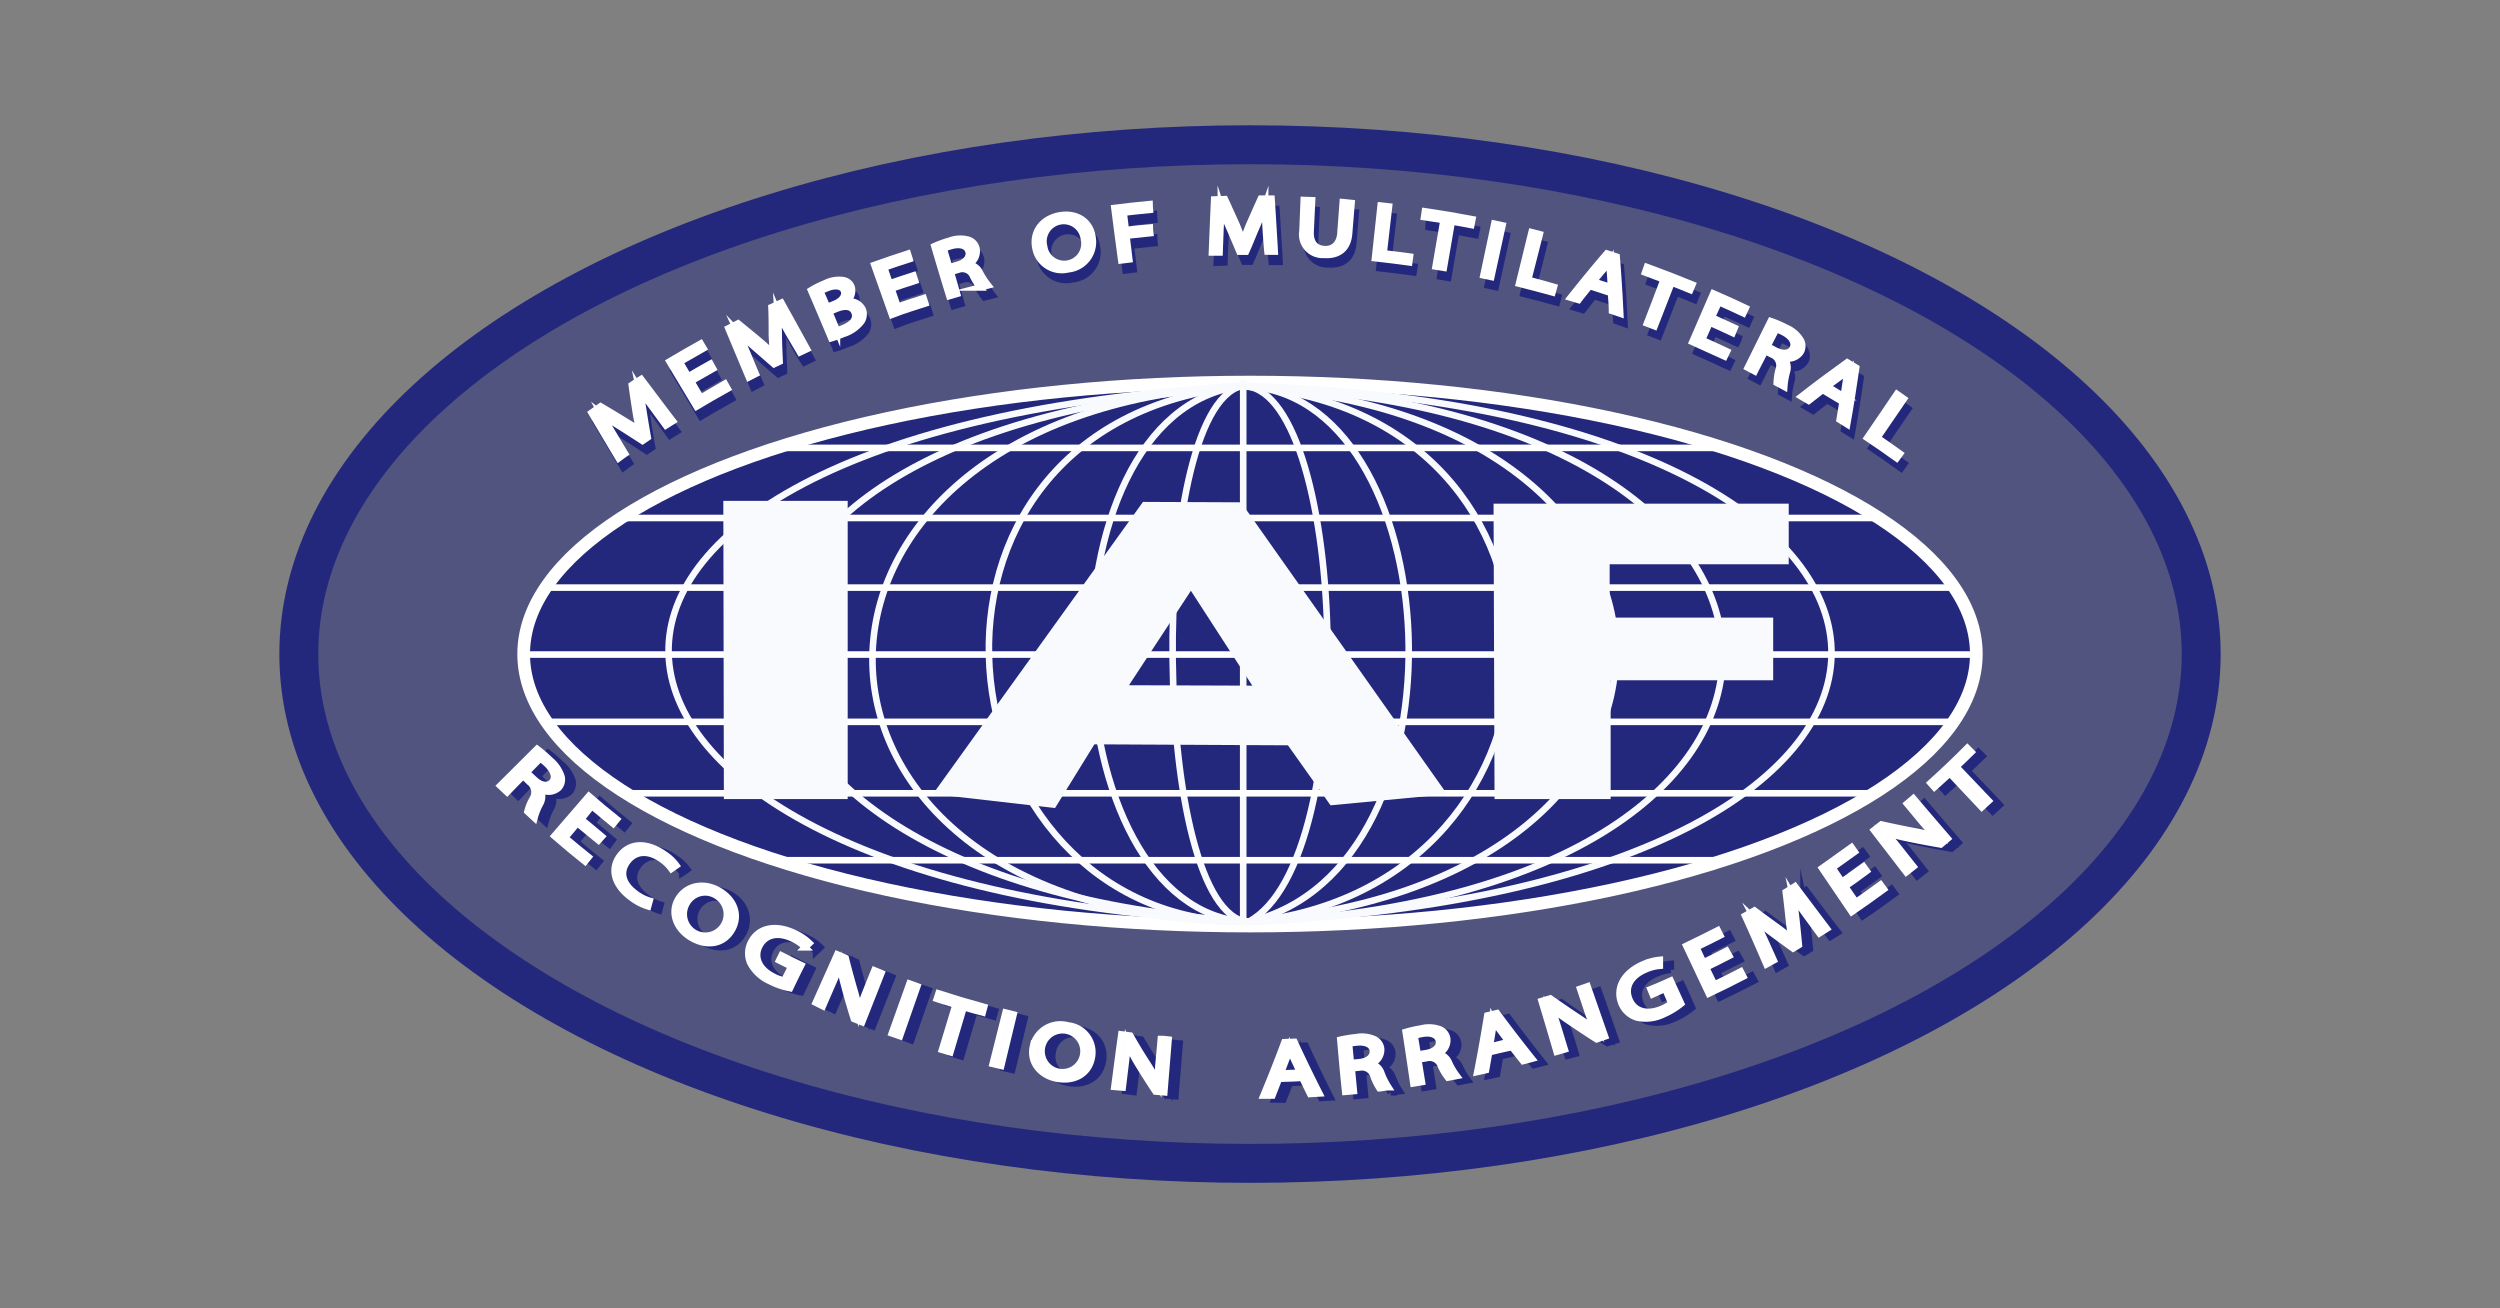 <svg id="Layer_1" data-name="Layer 1" xmlns="http://www.w3.org/2000/svg" viewBox="0 0 357 186.8"><rect x="0" y="0" width="357" height="186.8" fill="#808080" stroke="none"/><defs><style>.cls-1,.cls-2,.cls-6{fill:#23287d;}.cls-1{opacity:0.5;}.cls-2,.cls-4,.cls-7,.cls-8{stroke:#fff;}.cls-2,.cls-3,.cls-4,.cls-5,.cls-6,.cls-7,.cls-8{stroke-miterlimit:10;}.cls-2{stroke-width:1.81px;}.cls-3,.cls-4,.cls-5{fill:none;}.cls-3{stroke:#f8fafd;}.cls-3,.cls-4{stroke-width:0.94px;}.cls-5,.cls-6{stroke:#23287d;}.cls-5{stroke-width:5.56px;}.cls-6,.cls-7,.cls-8{stroke-width:0.94px;}.cls-7{fill:#fff;}.cls-8{fill:#fffcfd;}.cls-9{fill:#f8fafd;}</style></defs><title>iso icons</title><ellipse class="cls-1" cx="178.5" cy="93.4" rx="135.83" ry="72.73"/><ellipse class="cls-2" cx="178.5" cy="93.4" rx="103.72" ry="38.84"/><path class="cls-3" d="M178.68,131.63c-106.21-4.3-115.24-70.22-1-76.53C287.28,58.19,291.34,126.53,178.68,131.63Z"/><path class="cls-3" d="M179.38,131.67c-87.61-4.77-94.27-70.75-1-76.53C266.8,58.75,269.88,127.11,179.38,131.67Z"/><path class="cls-3" d="M177.39,131.67c-69.46-.88-71-72.23-1-76.53C247.38,58.18,249.94,126.52,177.39,131.67Z"/><path class="cls-3" d="M178.23,131.67c-28.65-1.47-30.69-72.72-1-76.53C206.71,55.32,211.13,124,178.23,131.67Z"/><path class="cls-3" d="M178.22,131.67c-13.86-1.47-14.51-72.72-1-76.53C192,54.3,194.93,122.88,178.22,131.67Z"/><path class="cls-3" d="M178.27,131.67c-44.79-.06-53.46-71.24-1-76.53C228.94,58.44,228,126.69,178.27,131.67Z"/><line class="cls-3" x1="177.53" y1="54.3" x2="177.53" y2="132.17"/><line class="cls-4" x1="111.9" y1="63.96" x2="245.29" y2="63.96"/><line class="cls-4" x1="88.32" y1="73.97" x2="267.76" y2="73.97"/><line class="cls-4" x1="77.63" y1="83.91" x2="279.18" y2="83.91"/><line class="cls-4" x1="74.78" y1="93.47" x2="282.22" y2="93.47"/><line class="cls-4" x1="78" y1="103.08" x2="278.82" y2="103.08"/><line class="cls-4" x1="89.06" y1="113.28" x2="267.02" y2="113.28"/><line class="cls-4" x1="110.8" y1="122.84" x2="246.39" y2="122.84"/><ellipse class="cls-5" cx="178.5" cy="93.4" rx="135.83" ry="72.73"/><path class="cls-6" d="M93.77,59.55c-.62-.84-1.38-1.85-1.88-2.66l0,0c.21.91.4,1.92.57,3,.2,1.32.43,2.65.66,4l-.75.51c-1.09-.71-2.17-1.41-3.28-2.1s-1.85-1.2-2.59-1.78l0,0c.52.78,1.2,1.86,1.78,2.83l1.66,2.78-.92.67c-1.3-2.17-2.58-4.34-3.87-6.51.43-.31.87-.63,1.31-.93l3.42,2.07A24.58,24.58,0,0,1,92,63.06s0,0,0,0a23.51,23.51,0,0,1-.6-2.67c-.21-1.32-.4-2.64-.59-4l1.33-.87c1.52,2,3,4,4.54,6.06l-1,.62Z"/><path class="cls-6" d="M102.45,54.07c-1,.59-2.09,1.19-3.14,1.8.46.78.93,1.56,1.38,2.35,1.15-.68,2.29-1.33,3.45-2l.39.72q-2.23,1.23-4.43,2.55-1.95-3.23-3.88-6.47c1.48-.89,3-1.74,4.47-2.58l.39.71c-1.13.64-2.26,1.28-3.38,1.94l1.21,2.06c1-.62,2.1-1.22,3.15-1.81C102.19,53.6,102.33,53.84,102.45,54.07Z"/><path class="cls-6" d="M113.16,48.86c-.5-.92-1.11-2-1.49-2.9h0c.08.94.13,2,.15,3.1,0,1.34.08,2.67.13,4l-.79.38c-1-.86-1.94-1.71-2.93-2.55s-1.65-1.45-2.3-2.13l0,0c.41.85.92,2,1.37,3.05s.84,2,1.27,3l-1,.52q-1.48-3.48-2.93-7c.46-.25.92-.48,1.39-.72,1,.84,2,1.69,3.07,2.54a23.79,23.79,0,0,1,2,1.87l0,0a24.15,24.15,0,0,1-.23-2.71c0-1.33,0-2.67-.07-4l1.42-.65c1.23,2.2,2.44,4.41,3.65,6.62l-1,.48C114.23,50.8,113.7,49.83,113.16,48.86Z"/><path class="cls-6" d="M116.44,42.88a15.27,15.27,0,0,1,2-1,4.44,4.44,0,0,1,2.59-.44,1.45,1.45,0,0,1,1.2,1,1.88,1.88,0,0,1-.85,2.11v0a2.07,2.07,0,0,1,2.44,1.08,1.92,1.92,0,0,1-.17,1.69,5.31,5.31,0,0,1-2.62,1.8c-.74.3-1.32.5-1.7.61Zm2.3,2.39,1-.41c1.16-.47,1.65-1.24,1.38-1.92s-1.22-.85-2.36-.38a6,6,0,0,0-1,.47Zm1.39,3.34a7.79,7.79,0,0,0,.92-.33c1.11-.46,2-1.2,1.61-2.22s-1.53-1-2.73-.48L119,46C119.39,46.84,119.76,47.72,120.13,48.61Z"/><path class="cls-6" d="M131.29,41.52c-1.13.37-2.25.74-3.36,1.13.29.85.59,1.71.89,2.57,1.22-.43,2.45-.83,3.68-1.23.08.26.17.52.25.78-1.59.51-3.18,1-4.75,1.61l-2.53-7.11c1.59-.57,3.18-1.1,4.78-1.62.09.26.17.52.25.77-1.21.39-2.42.8-3.62,1.21l.78,2.26c1.12-.39,2.25-.77,3.38-1.13Z"/><path class="cls-6" d="M134.06,36.59a13.52,13.52,0,0,1,2.18-.79,4.29,4.29,0,0,1,2.75-.1,1.7,1.7,0,0,1,1.07,1.2,2.11,2.11,0,0,1-1.18,2.3v0a1.93,1.93,0,0,1,1.67,1.13,11.89,11.89,0,0,0,1.18,1.84l-1.15.29a8.72,8.72,0,0,1-1-1.59,1.63,1.63,0,0,0-2.12-.94l-1.07.31.9,3.14-1.1.32C135.46,41.34,134.76,39,134.06,36.59Zm2.1,3c.38-.12.77-.22,1.15-.33,1.22-.34,1.84-1.09,1.62-1.92s-1.19-1.14-2.42-.81a7.37,7.37,0,0,0-1.11.4C135.65,37.79,135.9,38.67,136.16,39.56Z"/><path class="cls-6" d="M156.64,35.29a3.88,3.88,0,0,1-3.46,4.58,3.81,3.81,0,0,1-4.67-3A3.88,3.88,0,0,1,152,32.17C154.47,31.73,156.32,33.07,156.64,35.29Zm-6.91,1.3a2.9,2.9,0,1,0,5.69-1.07,2.9,2.9,0,1,0-5.69,1.07Z"/><path class="cls-6" d="M159.76,31.12c1.65-.2,3.31-.38,5-.54,0,.27.05.54.07.81-1.24.12-2.49.25-3.74.4.1.83.19,1.66.29,2.49,1.14-.13,2.28-.26,3.41-.37,0,.27.06.54.08.8l-3.39.37c.13,1.13.26,2.26.4,3.39l-1.14.14Q160.23,34.88,159.76,31.12Z"/><path class="cls-6" d="M181.38,34.08c-.06-1-.13-2.32-.11-3.26h0c-.32.88-.7,1.82-1.16,2.86-.53,1.22-1,2.45-1.56,3.68h-.86c-.5-1.19-1-2.38-1.52-3.57s-.85-2-1.13-2.9h0c0,1,0,2.21-.07,3.34s-.09,2.17-.13,3.24l-1.08.05c.1-2.53.21-5,.33-7.57l1.51-.05c.57,1.2,1.12,2.41,1.66,3.61a24.68,24.68,0,0,1,.94,2.52h0a25.48,25.48,0,0,1,.92-2.54c.53-1.22,1.07-2.44,1.62-3.65h1.52q.24,3.77.46,7.55h-1.11C181.51,36.29,181.45,35.18,181.38,34.08Z"/><path class="cls-6" d="M188,30l-.21,4.46c-.08,1.69.77,2.44,1.94,2.51s2.21-.59,2.33-2.25c.12-1.48.23-3,.34-4.45l1.2.09-.36,4.38c-.19,2.32-1.69,3.14-3.59,3a2.92,2.92,0,0,1-3-3.38l.18-4.44Z"/><path class="cls-6" d="M197.79,30.79l1.19.13-.78,6.69c1.26.14,2.52.3,3.77.47l-.12.82c-1.62-.23-3.25-.43-4.88-.61C197.25,35.79,197.51,33.29,197.79,30.79Z"/><path class="cls-6" d="M206.76,32.85c-.93-.15-1.85-.3-2.77-.43,0-.28.07-.55.11-.83q3.41.51,6.78,1.15l-.16.82c-.93-.18-1.85-.35-2.78-.51-.37,2.21-.76,4.41-1.14,6.62l-1.14-.19C206,37.27,206.39,35.06,206.76,32.85Z"/><path class="cls-6" d="M215.18,33.62c-.54,2.45-1.07,4.91-1.61,7.37l-1.12-.24L214,33.36Z"/><path class="cls-6" d="M219.34,34.58l1.16.3c-.55,2.16-1.1,4.34-1.65,6.52,1.23.31,2.46.64,3.68,1-.07.27-.15.53-.22.8-1.58-.44-3.18-.86-4.78-1.26C218.13,39.47,218.74,37,219.34,34.58Z"/><path class="cls-6" d="M227.61,42.27l-1.59,2-1.14-.34q2.53-3.18,5.2-6.29l1.38.45c.22,2.72.4,5.43.52,8.15l-1.16-.41-.15-2.55C229.65,42.91,228.64,42.59,227.61,42.27Zm3.07.19c-.05-.79-.11-1.56-.17-2.35,0-.53,0-1,0-1.45l0,0c-.26.39-.55.78-.86,1.16-.51.6-1,1.21-1.51,1.81Z"/><path class="cls-6" d="M238.19,41.34c-.88-.34-1.77-.66-2.66-1l.28-.78q3.27,1.18,6.49,2.5c-.1.26-.21.52-.32.78-.88-.37-1.76-.72-2.65-1.07-.81,2.08-1.63,4.17-2.44,6.26l-1.09-.42Q237,44.47,238.19,41.34Z"/><path class="cls-6" d="M248,49c-1.08-.51-2.17-1-3.26-1.49-.36.84-.73,1.66-1.1,2.49,1.2.52,2.39,1.08,3.57,1.64-.11.24-.23.49-.35.73-1.53-.72-3.07-1.41-4.61-2.09l3-6.92c1.56.67,3.1,1.37,4.64,2.1-.11.25-.23.49-.34.74-1.17-.56-2.34-1.08-3.52-1.61l-1,2.19c1.1.49,2.19,1,3.28,1.49C248.26,48.48,248.15,48.73,248,49Z"/><path class="cls-6" d="M253.48,47.27a14.32,14.32,0,0,1,2.16.94A4.47,4.47,0,0,1,257.78,50a1.7,1.7,0,0,1,0,1.61,2.12,2.12,0,0,1-2.46.86l0,0a2,2,0,0,1,.47,2,11.18,11.18,0,0,0-.37,2.15l-1.07-.57a8.56,8.56,0,0,1,.32-1.88,1.66,1.66,0,0,0-1-2.16l-1-.52-1.49,2.92-1-.53Q251.82,50.6,253.48,47.27ZM253,50.89l1.09.56c1.13.59,2.12.48,2.52-.28s-.11-1.65-1.25-2.26a5.27,5.27,0,0,0-1.11-.47C253.84,49.25,253.42,50.07,253,50.89Z"/><path class="cls-6" d="M260.91,57.11l-2,1.56-1.05-.61q3.21-2.51,6.56-4.9l1.27.77q-.57,4.08-1.29,8.1l-1.07-.67c.15-.86.29-1.7.42-2.54C262.79,58.24,261.85,57.67,260.91,57.11Zm3,.93.36-2.34a12.42,12.42,0,0,1,.29-1.43h0a14.15,14.15,0,0,1-1.11.91l-1.91,1.41Z"/><path class="cls-6" d="M271.5,57.68l1,.7-3.8,5.56c1.09.74,2.18,1.5,3.25,2.28l-.48.66q-2.08-1.5-4.22-2.94C268.69,61.86,270.09,59.77,271.5,57.68Z"/><path class="cls-7" d="M93.15,58.12c-.62-.83-1.38-1.85-1.88-2.66l0,0c.2.92.39,1.92.56,3,.21,1.32.43,2.65.67,4l-.75.51c-1.09-.71-2.18-1.41-3.28-2.1s-1.85-1.2-2.59-1.77h0C86.34,59.94,87,61,87.59,62l1.67,2.79c-.31.21-.62.44-.92.66-1.3-2.16-2.59-4.34-3.87-6.51l1.3-.92c1.15.68,2.29,1.37,3.42,2.06a25.42,25.42,0,0,1,2.22,1.57l0,0a23.3,23.3,0,0,1-.6-2.66c-.21-1.33-.41-2.65-.59-4,.44-.29.88-.58,1.33-.86,1.52,2,3,4,4.54,6l-1,.63Z"/><path class="cls-7" d="M101.83,52.65c-1,.58-2.09,1.18-3.14,1.79l1.38,2.35c1.14-.67,2.29-1.32,3.44-2l.4.71q-2.23,1.24-4.44,2.56L95.6,51.62q2.22-1.32,4.46-2.57c.14.23.26.47.4.7-1.14.64-2.26,1.29-3.39,1.94l1.21,2.06c1-.61,2.11-1.22,3.16-1.81Z"/><path class="cls-7" d="M112.54,47.43c-.5-.92-1.11-2-1.49-2.89h0c.07.94.12,2,.15,3.09,0,1.34.07,2.68.13,4l-.79.38-2.93-2.55c-.87-.75-1.65-1.45-2.3-2.13l0,0c.4.86.92,2,1.37,3.05s.83,2,1.26,3l-1,.51q-1.47-3.48-2.93-7l1.39-.71c1,.83,2.06,1.68,3.07,2.53a24,24,0,0,1,2,1.87l0,0a26.51,26.51,0,0,1-.24-2.71c0-1.32,0-2.67-.06-4l1.41-.65c1.23,2.21,2.45,4.41,3.66,6.63l-1,.47Z"/><path class="cls-7" d="M115.81,41.46a13.58,13.58,0,0,1,2-1,4.42,4.42,0,0,1,2.6-.45,1.49,1.49,0,0,1,1.2,1,1.89,1.89,0,0,1-.85,2.11v0a2.08,2.08,0,0,1,2.44,1.09,1.87,1.87,0,0,1-.18,1.68,5.17,5.17,0,0,1-2.61,1.8,14.52,14.52,0,0,1-1.7.61Q117.27,44.87,115.81,41.46Zm2.31,2.38,1-.41c1.16-.47,1.65-1.23,1.39-1.92s-1.23-.84-2.36-.38a5.58,5.58,0,0,0-1,.47Zm1.39,3.35a8.21,8.21,0,0,0,.92-.34c1.1-.45,2-1.19,1.61-2.22s-1.53-1-2.73-.48l-.91.37Z"/><path class="cls-7" d="M130.67,40.1c-1.13.36-2.25.74-3.37,1.12.3.86.59,1.72.89,2.57,1.23-.42,2.46-.83,3.69-1.22.08.26.16.51.25.77-1.59.51-3.18,1-4.76,1.61l-2.52-7.11c1.59-.57,3.18-1.1,4.78-1.62.08.26.17.52.25.78-1.21.38-2.42.79-3.62,1.21l.78,2.25c1.12-.39,2.25-.76,3.38-1.13C130.5,39.59,130.58,39.84,130.67,40.1Z"/><path class="cls-7" d="M133.43,35.16a15,15,0,0,1,2.18-.79,4.32,4.32,0,0,1,2.76-.1,1.69,1.69,0,0,1,1.06,1.2,2.1,2.1,0,0,1-1.18,2.31s0,0,0,0a1.94,1.94,0,0,1,1.67,1.14,11.42,11.42,0,0,0,1.19,1.83l-1.15.3a9.57,9.57,0,0,1-1-1.59,1.63,1.63,0,0,0-2.13-.94l-1.06.3.9,3.14-1.1.32C134.84,39.92,134.13,37.54,133.43,35.16Zm2.11,3,1.15-.33c1.21-.34,1.84-1.09,1.62-1.92s-1.19-1.13-2.42-.8a6.58,6.58,0,0,0-1.12.4C135,36.36,135.28,37.25,135.54,38.13Z"/><path class="cls-7" d="M156,33.86a3.9,3.9,0,0,1-3.46,4.59,3.82,3.82,0,0,1-4.67-3c-.49-2.35,1-4.26,3.45-4.69S155.7,31.64,156,33.86Zm-6.91,1.3a2.9,2.9,0,1,0,5.69-1.07,2.9,2.9,0,1,0-5.69,1.07Z"/><path class="cls-7" d="M159.14,29.7c1.65-.21,3.3-.39,5-.55,0,.27.05.54.07.81-1.24.12-2.49.25-3.75.4l.3,2.49c1.13-.13,2.27-.26,3.41-.36,0,.26.05.54.08.8-1.13.11-2.27.23-3.4.36.14,1.14.27,2.27.41,3.39l-1.14.14C159.77,34.69,159.46,32.19,159.14,29.7Z"/><path class="cls-7" d="M180.75,32.65c-.05-1-.12-2.31-.11-3.26h0c-.31.89-.7,1.82-1.15,2.87-.54,1.22-1,2.44-1.56,3.67H177c-.5-1.19-1-2.38-1.52-3.56s-.85-2-1.14-2.9h0c0,.94,0,2.2-.07,3.34l-.12,3.24-1.08,0c.1-2.52.2-5,.32-7.56l1.52-.05q.84,1.8,1.65,3.6c.39.93.71,1.75.95,2.53h0a23.79,23.79,0,0,1,.91-2.55c.54-1.22,1.08-2.44,1.63-3.65h1.52q.24,3.77.46,7.55H181C180.89,34.86,180.83,33.76,180.75,32.65Z"/><path class="cls-7" d="M187.36,28.6l-.21,4.46c-.08,1.69.76,2.44,1.94,2.52s2.2-.59,2.33-2.26l.33-4.45L193,29l-.36,4.39c-.2,2.31-1.7,3.14-3.6,3A2.91,2.91,0,0,1,186,33l.18-4.44Z"/><path class="cls-7" d="M197.16,29.36l1.19.13c-.26,2.23-.51,4.46-.77,6.69,1.26.14,2.51.3,3.76.47l-.11.82c-1.63-.23-3.25-.43-4.88-.61Z"/><path class="cls-7" d="M206.14,31.42c-.93-.15-1.85-.3-2.78-.43l.12-.82c2.27.33,4.52.71,6.78,1.14l-.16.82c-.93-.18-1.85-.35-2.78-.51l-1.14,6.62L205,38.05Q205.58,34.74,206.14,31.42Z"/><path class="cls-7" d="M214.56,32.19c-.54,2.45-1.07,4.92-1.61,7.37-.38-.07-.75-.16-1.12-.24l1.56-7.38Z"/><path class="cls-7" d="M218.71,33.15l1.17.3c-.55,2.17-1.1,4.35-1.66,6.52,1.23.31,2.46.64,3.69,1l-.22.79q-2.38-.66-4.78-1.26Z"/><path class="cls-7" d="M227,40.84c-.53.66-1.07,1.32-1.59,2l-1.14-.34c1.69-2.13,3.41-4.23,5.19-6.3l1.39.45q.33,4.08.52,8.15l-1.17-.4c0-.86-.09-1.71-.14-2.56Zm3.06.19c-.05-.78-.1-1.56-.16-2.35a14.49,14.49,0,0,1,0-1.45h0c-.27.38-.55.78-.86,1.15-.51.6-1,1.21-1.52,1.82C228.32,40.46,229.19,40.74,230.05,41Z"/><path class="cls-7" d="M237.57,39.91c-.88-.34-1.77-.66-2.66-1,.09-.26.19-.51.28-.78,2.17.79,4.34,1.63,6.49,2.51-.11.25-.21.51-.32.77-.88-.37-1.77-.72-2.65-1.07-.81,2.09-1.63,4.18-2.44,6.26l-1.09-.42C236,44.1,236.78,42,237.57,39.91Z"/><path class="cls-7" d="M247.41,47.55c-1.08-.52-2.17-1-3.26-1.49l-1.1,2.49c1.2.52,2.38,1.07,3.57,1.63-.12.24-.23.49-.35.73q-2.29-1.06-4.61-2.09l3-6.92q2.33,1,4.64,2.1c-.11.25-.23.49-.35.74-1.16-.55-2.33-1.08-3.51-1.6l-1,2.19c1.09.48,2.18,1,3.27,1.49Z"/><path class="cls-7" d="M252.86,45.85a14.17,14.17,0,0,1,2.16.93,4.47,4.47,0,0,1,2.14,1.83,1.73,1.73,0,0,1,0,1.61,2.12,2.12,0,0,1-2.47.86v0a2,2,0,0,1,.47,2,11.12,11.12,0,0,0-.37,2.16l-1.07-.58A8.5,8.5,0,0,1,254,52.8a1.68,1.68,0,0,0-.95-2.17l-1-.51c-.49,1-1,1.94-1.48,2.91l-1-.53Zm-.48,3.61c.37.18.73.37,1.09.57,1.14.59,2.13.47,2.53-.29s-.11-1.65-1.25-2.26a5.75,5.75,0,0,0-1.11-.47Z"/><path class="cls-7" d="M260.28,55.68l-2,1.56-1.05-.61c2.14-1.67,4.33-3.3,6.55-4.89l1.28.77c-.39,2.71-.81,5.41-1.29,8.09l-1.07-.67.42-2.54C262.16,56.81,261.23,56.24,260.28,55.68Zm3,.93c.12-.78.24-1.55.35-2.33.08-.53.19-1,.3-1.43l0,0c-.35.31-.72.63-1.11.92l-1.92,1.4C261.69,55.63,262.49,56.12,263.29,56.61Z"/><path class="cls-7" d="M270.88,56.26l1,.7-3.8,5.55c1.09.75,2.18,1.51,3.25,2.28-.16.22-.32.45-.48.66q-2.08-1.5-4.22-2.93C268.07,60.43,269.47,58.34,270.88,56.26Z"/><path class="cls-6" d="M78.26,107.52a18.08,18.08,0,0,1,1.84,1.59,5,5,0,0,1,1.64,2.38,1.74,1.74,0,0,1-.4,1.58,2.13,2.13,0,0,1-2.69.14s0,0,0,0a2,2,0,0,1,.05,2.11,9.27,9.27,0,0,0-.82,2.07l-1-.93a7.69,7.69,0,0,1,.72-1.79,1.82,1.82,0,0,0-.46-2.45l-.88-.85L74,113.74c-.32-.31-.63-.63-.95-.93Zm-1.5,3.35.95.92c1,1,2,1.12,2.61.5s.28-1.65-.67-2.58a7.71,7.71,0,0,0-1-.81Z"/><path class="cls-6" d="M87,120.59c-1-.8-2-1.62-3-2.45l-1.76,2.07c1.11,1,2.23,1.87,3.36,2.78l-.51.64c-1.48-1.19-2.93-2.41-4.38-3.65l4.94-5.71c1.31,1.13,2.64,2.25,4,3.33-.17.21-.35.42-.51.63-1-.82-2-1.67-3.07-2.53l-1.54,1.82c1,.83,2,1.64,2.94,2.44Z"/><path class="cls-6" d="M94.11,130a7.72,7.72,0,0,1-2.36-1.22c-2.31-1.65-3.17-4-1.67-6s4-1.9,6.41-.19a6.33,6.33,0,0,1,1.65,1.57c-.23.16-.46.33-.7.48a5.62,5.62,0,0,0-1.39-1.36c-1.82-1.3-3.68-1.3-4.88.28s-.7,3.28,1.27,4.69a6,6,0,0,0,1.89.95Z"/><path class="cls-6" d="M106.1,133.33c-1.29,2.25-3.78,2.42-5.93,1.08s-2.92-3.71-1.65-5.61,3.74-2.26,5.87-1S107.21,131.38,106.1,133.33Zm-6.45-3.81a3.09,3.09,0,1,0,5.29,3.18,3.09,3.09,0,0,0-5.29-3.18Z"/><path class="cls-6" d="M114.39,141.69a11,11,0,0,1-2.88-1,5.66,5.66,0,0,1-2.78-2.57,3.37,3.37,0,0,1,.15-3.11c1.1-2,3.57-2.48,6.34-1.07a6.92,6.92,0,0,1,1.93,1.34l-.61.59a6,6,0,0,0-1.71-1.21c-2-1-3.87-.74-4.78.93s-.13,3.4,1.9,4.43a5,5,0,0,0,1.6.57c.32-.67.66-1.35,1-2-.59-.28-1.17-.57-1.75-.87l.36-.7c.93.48,1.87.94,2.81,1.4Z"/><path class="cls-6" d="M118,143.75l3.09-6.88,1.19.52c.4,1.57.82,3.13,1.27,4.69a22.83,22.83,0,0,1,.67,2.92h0a25.78,25.78,0,0,1,1-2.93c.39-1,.78-1.95,1.17-2.94l1,.42-2.76,7-1.17-.47c-.48-1.56-.93-3.14-1.36-4.7a20.09,20.09,0,0,1-.61-3h0c-.32.9-.65,1.74-1.16,2.89l-1.3,2.95C118.76,144.08,118.4,143.91,118,143.75Z"/><path class="cls-6" d="M132.6,141.42l-2.49,7.13-1.18-.42q1.27-3.56,2.54-7.1C131.85,141.16,132.22,141.3,132.6,141.42Z"/><path class="cls-6" d="M138,144.06c-.9-.27-1.79-.55-2.68-.84.08-.26.16-.52.25-.79q3.24,1,6.51,1.95c-.08.26-.15.52-.22.79-.91-.25-1.81-.5-2.71-.77-.64,2.15-1.27,4.3-1.91,6.45l-1.2-.36Z"/><path class="cls-6" d="M146.3,145.45l-1.77,7.33-1.21-.28,1.83-7.33Z"/><path class="cls-6" d="M157.5,151.43c-.39,2.57-2.6,3.63-5,3.18s-3.93-2.36-3.44-4.59a4,4,0,0,1,5-3.05C156.48,147.42,157.83,149.22,157.5,151.43Zm-7.18-1.17a3,3,0,1,0,5.91,1,3,3,0,1,0-5.91-1Z"/><path class="cls-6" d="M160.69,155.78c.33-2.5.65-5,1-7.49l1.27.17q1.23,2.07,2.52,4.11a22.28,22.28,0,0,1,1.45,2.61h0a28.54,28.54,0,0,1,.14-3.11l.28-3.14,1.1.09c-.2,2.51-.41,5-.61,7.52l-1.25-.1c-.89-1.36-1.76-2.74-2.6-4.11a21.54,21.54,0,0,1-1.43-2.7h0c-.05.95-.14,1.86-.29,3.1l-.39,3.2Z"/><path class="cls-6" d="M184.19,154.63c-.3.8-.61,1.6-.93,2.39L182,157c1.06-2.53,2.06-5.06,3-7.61l1.42-.05q1.71,3.7,3.57,7.37l-1.31.08c-.39-.78-.76-1.55-1.14-2.32C186.42,154.56,185.3,154.6,184.19,154.63Zm3.05-.87c-.33-.71-.67-1.42-1-2.14a11.57,11.57,0,0,1-.52-1.35h0c-.11.45-.25.92-.41,1.38-.28.73-.56,1.47-.85,2.21C185.36,153.84,186.3,153.8,187.24,153.76Z"/><path class="cls-6" d="M193,149.06a16.27,16.27,0,0,1,2.23-.36,4.38,4.38,0,0,1,2.7.32,1.71,1.71,0,0,1,.89,1.33,2.06,2.06,0,0,1-1.51,2.12v0a2,2,0,0,1,1.55,1.35,10,10,0,0,0,1,2c-.42.06-.84.12-1.27.16a7.84,7.84,0,0,1-.84-1.71,1.72,1.72,0,0,0-2-1.26l-1.14.12c.1,1.08.21,2.16.31,3.25l-1.23.11C193.39,154,193.18,151.53,193,149.06Zm1.5,3.32,1.23-.12c1.28-.13,2-.8,1.92-1.65s-1-1.29-2.25-1.17a5.07,5.07,0,0,0-1.16.2C194.29,150.55,194.37,151.47,194.46,152.38Z"/><path class="cls-6" d="M202.29,148a18.83,18.83,0,0,1,2.21-.51,4.61,4.61,0,0,1,2.71.14,1.76,1.76,0,0,1,1,1.28,2.05,2.05,0,0,1-1.37,2.21s0,0,0,0a2,2,0,0,1,1.63,1.24,9.78,9.78,0,0,0,1.12,1.9l-1.26.24a8.23,8.23,0,0,1-1-1.66,1.71,1.71,0,0,0-2.11-1.12l-1.13.19c.17,1.07.35,2.15.52,3.22l-1.22.2C203,152.86,202.67,150.4,202.29,148Zm1.71,3.22,1.22-.2c1.27-.22,2-.94,1.82-1.77s-1.1-1.23-2.34-1a5.93,5.93,0,0,0-1.13.28C203.71,149.35,203.86,150.26,204,151.17Z"/><path class="cls-6" d="M214.21,150.84c-.15.85-.29,1.69-.44,2.54l-1.26.27c.53-2.69,1-5.37,1.44-8.06l1.38-.33c1.62,2.18,3.29,4.36,5,6.5l-1.29.34-1.58-2C216.39,150.33,215.3,150.59,214.21,150.84Zm2.83-1.47c-.48-.62-.95-1.25-1.42-1.88a12,12,0,0,1-.79-1.23h0c0,.47-.06.95-.13,1.43-.13.79-.26,1.56-.39,2.34C215.2,149.83,216.12,149.61,217,149.37Z"/><path class="cls-6" d="M223.86,150.76l-2.16-7.24,1.24-.37c1.32.93,2.65,1.84,4,2.74a24,24,0,0,1,2.39,1.78l0,0a24.89,24.89,0,0,1-1.14-2.89l-1-3,1.06-.36,2.49,7.13-1.2.4q-2.06-1.31-4.07-2.69a21.14,21.14,0,0,1-2.42-1.88l0,0c.34.89.63,1.75,1,3,.31,1,.63,2,.94,3.08Z"/><path class="cls-6" d="M241.63,143.89a10.57,10.57,0,0,1-2.58,1.56,5.63,5.63,0,0,1-3.74.42,3.44,3.44,0,0,1-2.25-2.14c-.77-2.12.42-4.31,3.27-5.5a7,7,0,0,1,2.26-.58c0,.28,0,.56,0,.84a6,6,0,0,0-2,.51c-2.08.87-3.05,2.45-2.36,4.23s2.47,2.31,4.56,1.44a4.89,4.89,0,0,0,1.45-.83c-.29-.69-.59-1.38-.89-2.07-.59.25-1.18.51-1.78.75l-.3-.72c1-.4,1.92-.8,2.87-1.23C240.66,141.68,241.14,142.79,241.63,143.89Z"/><path class="cls-6" d="M248.51,137.08c-1.1.56-2.22,1.11-3.33,1.65.4.82.79,1.64,1.19,2.45,1.26-.61,2.51-1.23,3.76-1.88.13.23.25.48.38.72-1.63.85-3.28,1.66-4.93,2.45-1.07-2.27-2.15-4.55-3.22-6.83,1.51-.71,3-1.46,4.5-2.22.13.24.25.48.37.72-1.14.59-2.29,1.16-3.44,1.72l1,2.15c1.11-.54,2.21-1.08,3.31-1.65Z"/><path class="cls-6" d="M259.4,131.15c-.62-.86-1.37-1.89-1.85-2.69l0,0a28.43,28.43,0,0,1,.48,3.07c.15,1.34.29,2.68.42,4l-.83.49c-1.07-.76-2.12-1.54-3.17-2.31a26.64,26.64,0,0,1-2.41-2h0c.44.85,1,2,1.47,3l1.35,3-1.05.59q-1.51-3.48-3.06-6.93c.45-.25.9-.5,1.34-.76,1.07.79,2.14,1.58,3.22,2.36a25.2,25.2,0,0,1,2.13,1.69l0,0c-.17-.78-.3-1.67-.42-2.71-.14-1.34-.29-2.67-.45-4,.44-.27.88-.54,1.31-.82,1.51,2,3,4,4.56,6l-1.06.66Z"/><path class="cls-6" d="M268.13,125c-1,.75-2.06,1.49-3.09,2.2.52.74,1,1.49,1.55,2.24q1.76-1.23,3.5-2.5l.49.66c-1.52,1.11-3,2.19-4.59,3.24l-4.23-6.25c1.41-1,2.8-1.94,4.19-3l.48.65c-1.07.78-2.13,1.54-3.2,2.28.45.66.9,1.31,1.36,2,1-.71,2.05-1.43,3.07-2.18Z"/><path class="cls-6" d="M273.78,125.13l-4.62-6,1.07-.83c1.59.36,3.19.69,4.81,1a24.82,24.82,0,0,1,2.95.74l0,0a24.88,24.88,0,0,1-2.12-2.27c-.68-.81-1.36-1.61-2-2.42.3-.25.6-.5.89-.76,1.63,1.91,3.27,3.83,4.91,5.73l-1,.86c-1.64-.29-3.27-.59-4.88-.93a20.83,20.83,0,0,1-3-.83l0,0c.64.7,1.23,1.4,2,2.38l2,2.54Z"/><path class="cls-6" d="M280,111c-.72.68-1.46,1.35-2.2,2l-.55-.61c1.79-1.6,3.54-3.26,5.25-5l.59.59-2.16,2.09,4.63,4.87-1,.92Z"/><path class="cls-8" d="M76.7,106.94a19.23,19.23,0,0,1,1.84,1.59,5.13,5.13,0,0,1,1.64,2.38,1.76,1.76,0,0,1-.4,1.58,2.12,2.12,0,0,1-2.69.14s0,0,0,0a2.06,2.06,0,0,1,.05,2.12,9.07,9.07,0,0,0-.82,2.06l-1-.93a7.08,7.08,0,0,1,.72-1.78,1.81,1.81,0,0,0-.46-2.45c-.29-.29-.59-.58-.88-.85q-1.14,1.15-2.28,2.34l-1-.94Zm-1.5,3.35,1,.93c1,1,2,1.12,2.61.49s.28-1.65-.67-2.58a6.91,6.91,0,0,0-1-.81Z"/><path class="cls-8" d="M85.44,120c-1-.81-2-1.63-3-2.46-.58.69-1.17,1.38-1.75,2.08q1.66,1.41,3.36,2.77l-.51.64q-2.22-1.77-4.38-3.65c1.64-1.9,3.29-3.8,4.93-5.71,1.32,1.14,2.65,2.26,4,3.33l-.52.64c-1-.82-2-1.67-3.06-2.54L83,117c1,.82,2,1.64,2.94,2.44C85.78,119.6,85.6,119.8,85.44,120Z"/><path class="cls-8" d="M92.55,129.43a7.5,7.5,0,0,1-2.36-1.22c-2.31-1.65-3.18-4-1.67-6s4-1.89,6.4-.19a6.43,6.43,0,0,1,1.66,1.57l-.7.49a5.53,5.53,0,0,0-1.4-1.37c-1.81-1.29-3.68-1.29-4.87.29s-.71,3.28,1.27,4.69a6.14,6.14,0,0,0,1.89.94C92.69,128.9,92.62,129.17,92.55,129.43Z"/><path class="cls-8" d="M104.53,132.75c-1.28,2.25-3.78,2.42-5.93,1.09s-2.91-3.71-1.65-5.61,3.74-2.27,5.87-.95S105.65,130.8,104.53,132.75Zm-6.44-3.81a3.08,3.08,0,1,0,4.27-1A3,3,0,0,0,98.09,128.94Z"/><path class="cls-8" d="M112.82,141.11a10.82,10.82,0,0,1-2.87-1,5.8,5.8,0,0,1-2.79-2.58,3.4,3.4,0,0,1,.16-3.11c1.1-2,3.57-2.47,6.34-1.07a7.31,7.31,0,0,1,1.93,1.34l-.61.59a6,6,0,0,0-1.71-1.21c-2-1-3.88-.73-4.78.93s-.13,3.41,1.9,4.43A5.1,5.1,0,0,0,112,140l1-2c-.58-.27-1.16-.57-1.74-.86.11-.24.24-.47.35-.7.94.47,1.88.94,2.82,1.39C113.87,138.92,113.35,140,112.82,141.11Z"/><path class="cls-8" d="M116.48,143.18l3.08-6.89,1.2.52c.39,1.57.82,3.13,1.27,4.69a22.79,22.79,0,0,1,.66,2.93h0a25.1,25.1,0,0,1,1-2.94c.4-1,.79-2,1.18-2.93l1,.41-2.76,7-1.17-.47q-.74-2.34-1.36-4.7a21.23,21.23,0,0,1-.62-3h0c-.32.9-.66,1.75-1.16,2.89s-.87,2-1.3,3Z"/><path class="cls-8" d="M131,140.85c-.82,2.37-1.65,4.75-2.49,7.12l-1.17-.41c.85-2.38,1.7-4.74,2.54-7.11Z"/><path class="cls-8" d="M136.46,143.48c-.89-.27-1.79-.55-2.68-.84.09-.26.17-.52.25-.78,2.17.7,4.33,1.34,6.51,1.94l-.21.79c-.91-.24-1.81-.5-2.71-.76-.64,2.15-1.27,4.3-1.91,6.44l-1.2-.36Z"/><path class="cls-8" d="M144.74,144.88c-.59,2.44-1.19,4.89-1.77,7.33l-1.22-.29c.62-2.45,1.23-4.88,1.84-7.33Z"/><path class="cls-8" d="M155.94,150.85c-.39,2.57-2.6,3.63-5,3.18s-3.93-2.36-3.43-4.59a4,4,0,0,1,5-3A3.85,3.85,0,0,1,155.94,150.85Zm-7.18-1.16a3,3,0,1,0,3.53-2.52A3,3,0,0,0,148.76,149.69Z"/><path class="cls-8" d="M159.13,155.2c.33-2.5.65-5,1-7.49l1.27.17Q162.6,150,163.9,152a23.85,23.85,0,0,1,1.45,2.61h0a26.06,26.06,0,0,1,.14-3.1l.28-3.14c.37,0,.74.05,1.1.09-.2,2.5-.41,5-.61,7.52l-1.25-.11q-1.33-2-2.61-4.11A22.18,22.18,0,0,1,161,149h0c-.05.94-.14,1.85-.29,3.09-.13,1.08-.26,2.14-.39,3.21Z"/><path class="cls-8" d="M182.63,154.05l-.93,2.39-1.28,0c1.05-2.53,2.06-5.07,3-7.61l1.42-.05q1.71,3.7,3.57,7.36l-1.32.08c-.38-.77-.76-1.55-1.13-2.32C184.86,154,183.74,154,182.63,154.05Zm3.05-.87c-.34-.71-.67-1.42-1-2.13a13.33,13.33,0,0,1-.53-1.35h0c-.12.45-.25.91-.41,1.37-.28.74-.56,1.48-.85,2.21C183.8,153.26,184.74,153.23,185.68,153.18Z"/><path class="cls-8" d="M191.4,148.48a18,18,0,0,1,2.23-.36,4.35,4.35,0,0,1,2.69.32,1.73,1.73,0,0,1,.9,1.33,2.08,2.08,0,0,1-1.51,2.13v0a2,2,0,0,1,1.55,1.35,10.29,10.29,0,0,0,1,2c-.42,0-.84.11-1.27.15a7.59,7.59,0,0,1-.84-1.71,1.72,1.72,0,0,0-2-1.25l-1.13.11c.1,1.08.21,2.16.31,3.25l-1.23.11C191.83,153.43,191.62,151,191.4,148.48Zm1.5,3.32,1.23-.11c1.28-.14,2-.81,1.92-1.66s-1-1.29-2.26-1.17a5.73,5.73,0,0,0-1.15.2C192.73,150,192.81,150.89,192.9,151.8Z"/><path class="cls-8" d="M200.73,147.37a17.13,17.13,0,0,1,2.21-.5,4.45,4.45,0,0,1,2.71.14,1.73,1.73,0,0,1,1,1.28,2.08,2.08,0,0,1-1.37,2.21,0,0,0,0,0,0,0,2,2,0,0,1,1.63,1.25,9.93,9.93,0,0,0,1.12,1.89l-1.26.24a7.49,7.49,0,0,1-1-1.66,1.71,1.71,0,0,0-2.11-1.11l-1.13.18c.17,1.07.34,2.15.52,3.22l-1.22.2C201.48,152.28,201.11,149.83,200.73,147.37Zm1.71,3.22,1.22-.2c1.27-.21,2-.93,1.82-1.77s-1.1-1.22-2.34-1a7.36,7.36,0,0,0-1.14.28C202.15,148.77,202.3,149.69,202.44,150.59Z"/><path class="cls-8" d="M212.64,150.27c-.14.84-.29,1.68-.44,2.53l-1.25.28c.53-2.69,1-5.38,1.44-8.07l1.38-.33q2.43,3.28,5,6.5l-1.28.34-1.58-2C214.82,149.75,213.73,150,212.64,150.27Zm2.83-1.47-1.41-1.89a11.88,11.88,0,0,1-.79-1.22h0c0,.47-.06.95-.14,1.44-.12.78-.25,1.55-.38,2.33C213.63,149.25,214.56,149,215.47,148.8Z"/><path class="cls-8" d="M222.29,150.19q-1.06-3.63-2.15-7.24l1.24-.37c1.31.92,2.65,1.84,4,2.73a24.18,24.18,0,0,1,2.4,1.78l0,0a24.7,24.7,0,0,1-1.14-2.88l-1-3,1.06-.37L229.2,148l-1.2.41c-1.38-.88-2.73-1.78-4.07-2.69a19.35,19.35,0,0,1-2.42-1.89l0,0c.33.88.63,1.74,1,2.94.31,1,.62,2.06.94,3.08Z"/><path class="cls-8" d="M240.07,143.32a11,11,0,0,1-2.58,1.55,5.71,5.71,0,0,1-3.74.43,3.48,3.48,0,0,1-2.25-2.15c-.77-2.12.42-4.31,3.27-5.5a7.6,7.6,0,0,1,2.25-.58c0,.28,0,.57,0,.84a6.3,6.3,0,0,0-2,.52c-2.08.86-3.05,2.45-2.37,4.22s2.48,2.31,4.57,1.45a5.24,5.24,0,0,0,1.45-.84l-.89-2.07L236,142l-.3-.73c1-.39,1.91-.8,2.87-1.23Z"/><path class="cls-8" d="M246.94,136.5c-1.1.57-2.21,1.12-3.32,1.66l1.18,2.44c1.27-.6,2.52-1.23,3.77-1.88l.38.73c-1.63.85-3.28,1.66-4.93,2.44l-3.22-6.82c1.51-.72,3-1.47,4.5-2.23.13.24.25.48.37.73-1.14.58-2.29,1.16-3.44,1.71.34.72.69,1.44,1,2.15,1.11-.53,2.21-1.08,3.31-1.65Z"/><path class="cls-8" d="M257.83,130.57c-.61-.85-1.36-1.88-1.84-2.69l0,0c.19.93.35,1.93.48,3.07.15,1.34.29,2.69.41,4l-.82.5c-1.07-.77-2.12-1.54-3.17-2.32a25.32,25.32,0,0,1-2.41-2h0c.44.84,1,2,1.47,3l1.35,3-1.05.58c-1-2.32-2-4.62-3.06-6.93l1.34-.76c1.07.8,2.14,1.58,3.22,2.36a26.87,26.87,0,0,1,2.13,1.7l0,0c-.17-.78-.3-1.66-.42-2.7-.14-1.34-.29-2.68-.45-4,.44-.27.88-.54,1.31-.82q2.26,3,4.56,6.05l-1.06.67Z"/><path class="cls-8" d="M266.57,124.38c-1,.76-2.06,1.49-3.09,2.21.52.74,1,1.49,1.54,2.23,1.18-.82,2.35-1.64,3.51-2.5l.49.66q-2.28,1.67-4.59,3.25-2.12-3.14-4.24-6.25c1.42-1,2.81-2,4.2-3l.47.66c-1.06.77-2.12,1.53-3.19,2.28l1.35,2c1-.71,2.06-1.44,3.08-2.19Z"/><path class="cls-8" d="M272.22,124.56l-4.62-6,1.06-.83c1.59.36,3.2.69,4.82,1a23.12,23.12,0,0,1,2.95.73,0,0,0,0,1,0,0,26.53,26.53,0,0,1-2.11-2.28l-2-2.41.9-.77q2.44,2.88,4.91,5.74l-1,.85c-1.64-.28-3.27-.59-4.88-.93a20.07,20.07,0,0,1-3-.83s0,0,0,0c.64.71,1.22,1.4,2,2.39s1.33,1.69,2,2.53Z"/><path class="cls-8" d="M278.43,110.43l-2.2,2-.55-.62q2.67-2.4,5.25-5l.59.59c-.72.71-1.44,1.41-2.17,2.09l4.64,4.87-1,.92C281.49,113.71,280,112.07,278.43,110.43Z"/><path class="cls-9" d="M103.29,71.52h17.76v42.59H103.37s-.08-42.44-.08-42.59"/><path class="cls-9" d="M177.22,71.73l-14-.06-30,41.72,17.44,2,5.62-9.1,27.64.14L190,115l16.65-1.58Zm-16,26.12,8.84-13.49,8.77,13.55Z"/><polygon class="cls-9" points="213.42 114.11 230 114.11 230 97.14 253.21 97.14 253.21 88.19 229.86 88.19 229.86 80.58 255.43 80.58 255.43 71.92 213.28 71.92 213.42 114.11"/></svg>
